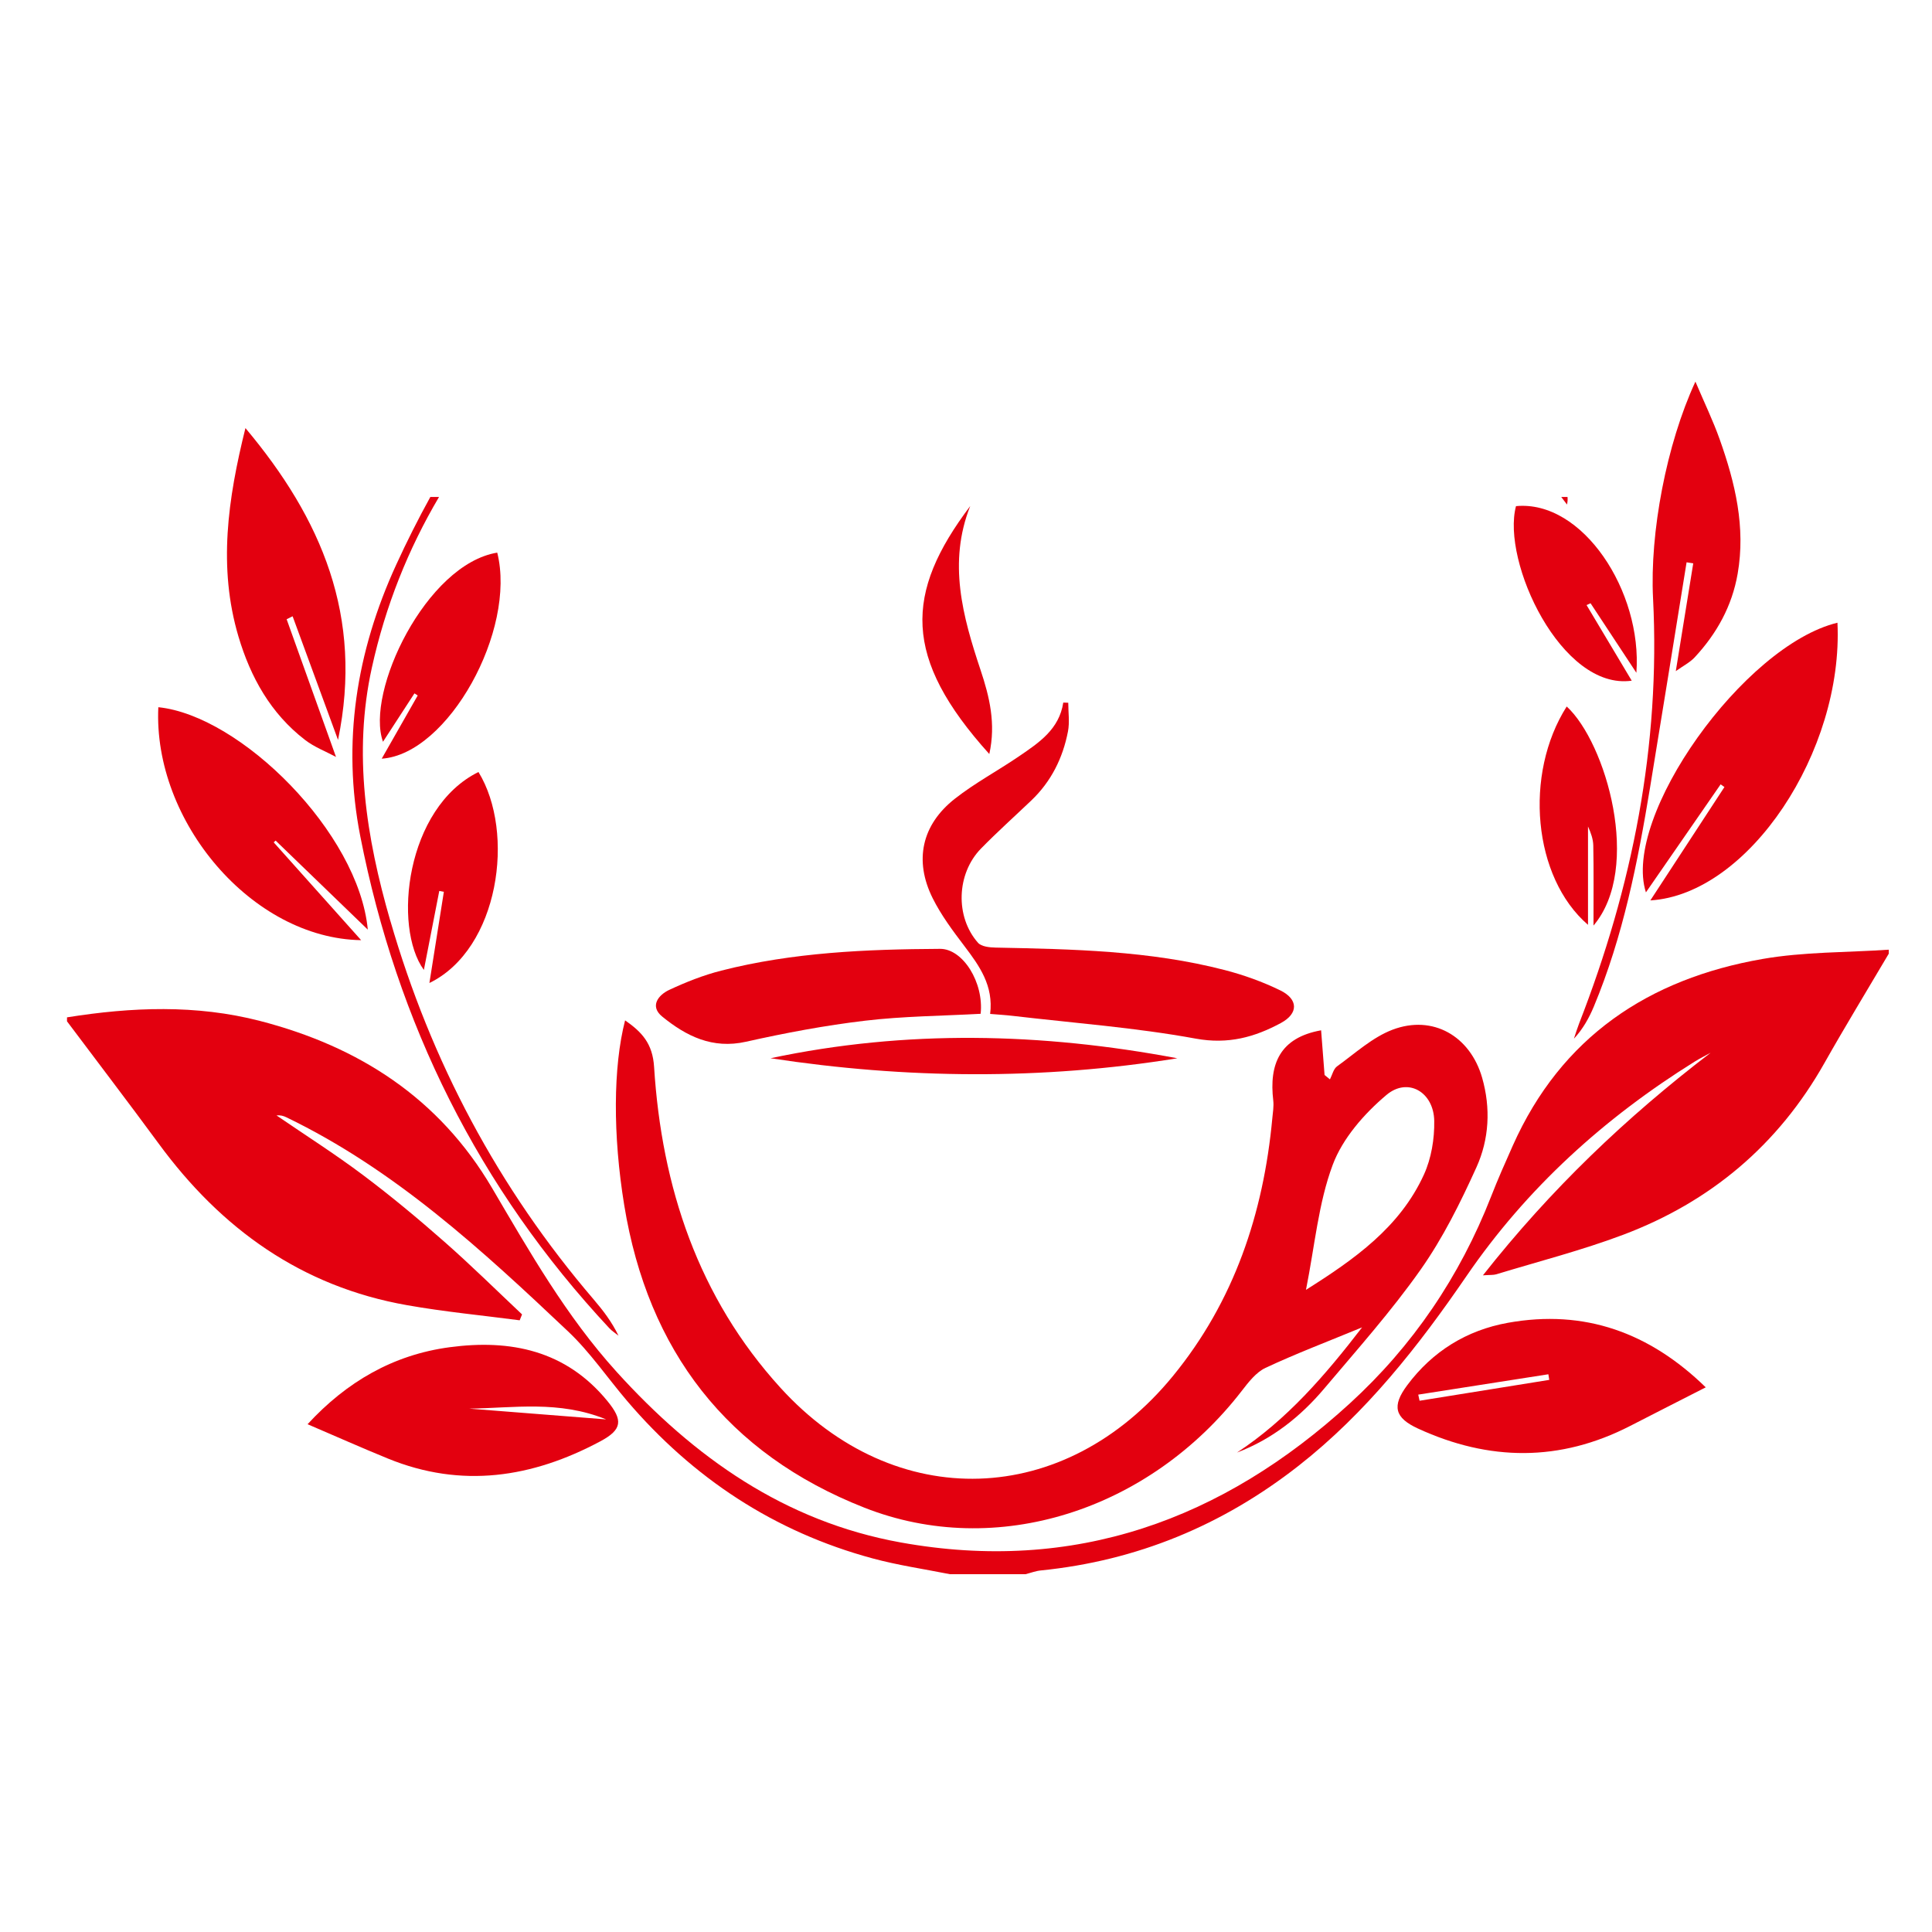 <svg xmlns="http://www.w3.org/2000/svg" fill="none" viewBox="0 0 81 81" height="81" width="81">
<g clip-path="url(#clip0_2980_1175)">
<path fill="#E3000F" d="M39.831 66C38.747 65.783 37.646 65.625 36.582 65.336C32.463 64.224 29.058 61.974 26.294 58.737C25.465 57.765 24.737 56.689 23.814 55.817C20.204 52.404 16.547 49.033 12.004 46.842C11.884 46.783 11.754 46.748 11.592 46.764C12.801 47.592 14.04 48.379 15.211 49.258C16.387 50.141 17.522 51.084 18.626 52.057C19.744 53.039 20.803 54.086 21.887 55.107C21.853 55.188 21.82 55.272 21.788 55.354C20.212 55.147 18.626 54.997 17.064 54.72C12.641 53.941 9.271 51.518 6.651 47.944C5.387 46.223 4.089 44.527 2.809 42.819C2.809 42.764 2.809 42.708 2.809 42.653C5.515 42.221 8.222 42.111 10.902 42.804C15.046 43.877 18.411 46.035 20.629 49.807C22.204 52.487 23.744 55.188 25.852 57.515C29.106 61.105 32.898 63.79 37.763 64.668C45.039 65.98 51.248 63.727 56.594 58.837C59.232 56.426 61.204 53.517 62.511 50.174C62.793 49.45 63.108 48.74 63.425 48.029C65.458 43.473 69.117 41.037 73.896 40.205C75.631 39.903 77.422 39.936 79.188 39.816V39.983C78.287 41.51 77.362 43.025 76.49 44.569C74.552 48.003 71.713 50.389 68.053 51.768C66.317 52.422 64.509 52.884 62.731 53.426C62.609 53.462 62.471 53.447 62.172 53.469C65.009 49.867 68.183 46.84 71.72 44.137C71.5 44.259 71.275 44.37 71.061 44.502C67.267 46.865 64.014 49.804 61.479 53.506C59.463 56.449 57.275 59.234 54.44 61.456C51.253 63.952 47.666 65.436 43.635 65.842C43.42 65.863 43.211 65.945 42.999 65.998H39.831V66Z"></path>
<path fill="#E3000F" d="M55.388 43.196C55.433 43.775 55.483 44.422 55.533 45.069C55.608 45.131 55.683 45.193 55.758 45.253C55.855 45.068 55.905 44.816 56.058 44.706C56.815 44.162 57.536 43.492 58.385 43.17C60.077 42.531 61.638 43.441 62.139 45.184C62.505 46.463 62.434 47.762 61.9 48.941C61.228 50.424 60.493 51.908 59.559 53.232C58.33 54.977 56.899 56.581 55.52 58.215C54.526 59.393 53.337 60.338 51.862 60.899C53.954 59.523 55.55 57.672 57.106 55.651C55.681 56.239 54.347 56.745 53.058 57.348C52.66 57.535 52.341 57.952 52.057 58.319C48.187 63.325 41.778 65.393 36.235 63.208C30.486 60.944 27.168 56.629 26.172 50.534C25.69 47.589 25.705 44.729 26.207 42.779C26.911 43.268 27.361 43.748 27.423 44.731C27.74 49.77 29.277 54.4 32.723 58.185C37.532 63.468 44.65 63.223 49.178 57.688C51.741 54.556 52.97 50.881 53.342 46.89C53.365 46.642 53.41 46.387 53.382 46.141C53.203 44.622 53.647 43.508 55.388 43.196ZM54.756 54.076C56.784 52.797 58.69 51.458 59.7 49.243C60.009 48.565 60.144 47.746 60.131 46.995C60.112 45.786 59.027 45.149 58.128 45.906C57.197 46.69 56.288 47.727 55.873 48.841C55.273 50.449 55.124 52.225 54.754 54.076H54.756Z"></path>
<path fill="#E3000F" d="M41.512 42.511C41.66 41.327 41.065 40.498 40.434 39.666C39.949 39.027 39.459 38.372 39.103 37.658C38.316 36.08 38.642 34.581 40.031 33.489C40.878 32.823 41.843 32.31 42.736 31.699C43.561 31.136 44.408 30.575 44.578 29.456C44.648 29.458 44.717 29.461 44.787 29.463C44.787 29.865 44.85 30.28 44.775 30.667C44.56 31.781 44.07 32.768 43.236 33.562C42.532 34.233 41.807 34.883 41.128 35.577C40.099 36.631 40.039 38.438 41.005 39.528C41.148 39.688 41.49 39.723 41.743 39.728C44.967 39.794 48.194 39.854 51.339 40.668C52.14 40.875 52.935 41.16 53.676 41.522C54.434 41.892 54.443 42.489 53.706 42.888C52.6 43.486 51.489 43.793 50.132 43.545C47.6 43.081 45.02 42.891 42.461 42.591C42.165 42.556 41.87 42.539 41.51 42.509L41.512 42.511Z"></path>
<path fill="#E3000F" d="M69.193 37.748C70.253 36.124 71.276 34.559 72.298 32.997C72.245 32.96 72.191 32.922 72.138 32.885C71.097 34.389 70.056 35.894 69.006 37.413C67.989 34.241 73.113 27.052 77.036 26.108C77.294 31.494 73.312 37.498 69.194 37.75L69.193 37.748Z"></path>
<path fill="#E3000F" d="M12.018 25.963C12.693 27.849 13.37 29.735 14.087 31.735C13.659 31.504 13.18 31.323 12.792 31.024C11.349 29.915 10.504 28.392 9.997 26.685C9.138 23.788 9.55 20.926 10.29 17.948C13.482 21.75 15.241 25.846 14.172 31.022C13.495 29.176 12.882 27.507 12.268 25.838C12.185 25.879 12.101 25.921 12.018 25.961V25.963Z"></path>
<path fill="#E3000F" d="M15.141 39.417C10.56 39.346 6.411 34.431 6.638 29.65C10.09 30.002 15.041 34.916 15.42 38.975C14.161 37.758 12.858 36.501 11.556 35.243C11.529 35.267 11.501 35.29 11.474 35.315C12.653 36.634 13.832 37.953 15.143 39.419L15.141 39.417Z"></path>
<path fill="#E3000F" d="M41.115 42.504C39.476 42.594 37.863 42.604 36.271 42.793C34.595 42.991 32.927 43.306 31.278 43.675C29.868 43.992 28.766 43.438 27.761 42.618C27.233 42.187 27.595 41.719 28.057 41.502C28.758 41.175 29.488 40.885 30.235 40.695C33.245 39.926 36.326 39.798 39.413 39.781C40.371 39.776 41.255 41.195 41.114 42.502L41.115 42.504Z"></path>
<path fill="#E3000F" d="M70.259 28.136C70.518 26.54 70.753 25.079 70.99 23.618C70.896 23.603 70.805 23.59 70.711 23.575C70.201 26.725 69.697 29.875 69.178 33.025C68.663 36.152 68.051 39.257 66.822 42.201C66.622 42.679 66.368 43.138 65.988 43.547C66.058 43.336 66.122 43.125 66.202 42.918C68.438 37.184 69.619 31.266 69.305 25.089C69.165 22.339 69.864 18.628 71.081 16C71.457 16.886 71.822 17.639 72.1 18.423C72.747 20.242 73.193 22.1 72.852 24.055C72.617 25.409 71.977 26.563 71.05 27.56C70.85 27.775 70.571 27.914 70.259 28.137V28.136Z"></path>
<path fill="#E3000F" d="M16.004 31.808C16.536 30.872 17.024 30.015 17.513 29.158C17.468 29.128 17.421 29.099 17.376 29.07C16.944 29.735 16.512 30.399 16.057 31.099C15.31 29.02 17.865 23.658 20.847 23.169C21.664 26.42 18.789 31.621 16.004 31.808Z"></path>
<path fill="#E3000F" d="M66.517 25.367C67.147 26.421 67.776 27.475 68.411 28.538C65.466 28.958 62.941 23.543 63.559 21.22C66.353 20.953 68.862 24.802 68.606 28.207C67.911 27.152 67.297 26.221 66.685 25.292C66.629 25.317 66.572 25.344 66.517 25.369V25.367Z"></path>
<path fill="#E3000F" d="M18.417 37.353C18.202 38.457 17.987 39.561 17.771 40.665C16.462 38.869 17.011 33.871 20.06 32.367C21.617 34.9 20.93 39.789 18.003 41.213C18.209 39.916 18.409 38.652 18.609 37.389C18.545 37.378 18.482 37.366 18.417 37.354V37.353Z"></path>
<path fill="#E3000F" d="M66.808 38.807C66.808 37.551 66.819 36.499 66.799 35.447C66.794 35.178 66.696 34.911 66.578 34.65V38.774C64.268 36.786 63.879 32.46 65.685 29.62C67.335 31.139 68.852 36.394 66.808 38.805V38.807Z"></path>
<path fill="#E3000F" d="M49.36 44.369C43.68 45.284 37.991 45.236 32.305 44.367C37.983 43.163 43.665 43.296 49.36 44.369Z"></path>
<path fill="#E3000F" d="M41.477 31.613C37.833 27.572 37.927 24.864 40.677 21.216C39.738 23.588 40.361 25.843 41.114 28.101C41.48 29.201 41.761 30.334 41.477 31.613Z"></path>
<path fill="#E3000F" d="M71.514 58.165C70.376 58.747 69.362 59.259 68.351 59.78C65.403 61.297 62.432 61.264 59.451 59.893C58.475 59.444 58.343 58.954 59 58.074C60.058 56.656 61.49 55.77 63.218 55.459C66.433 54.88 69.16 55.869 71.514 58.165ZM59.461 58.472C59.479 58.557 59.497 58.642 59.516 58.727C61.328 58.435 63.141 58.144 64.954 57.852C64.941 57.773 64.929 57.695 64.916 57.617C63.098 57.902 61.278 58.185 59.461 58.47V58.472Z"></path>
<path fill="#E3000F" d="M12.895 59.711C14.53 57.935 16.487 56.798 18.853 56.483C21.405 56.142 23.728 56.614 25.467 58.741C26.124 59.543 26.092 59.935 25.169 60.428C22.312 61.956 19.353 62.411 16.267 61.152C15.166 60.703 14.079 60.218 12.895 59.711ZM19.67 59.057C21.52 59.203 23.371 59.349 25.414 59.509C23.427 58.701 21.536 59.034 19.67 59.057Z"></path>
<path fill="#E3000F" d="M16.36 38.594C15.351 35.098 14.797 31.593 15.591 27.991C16.161 25.399 17.117 23.018 18.406 20.836H18.042C17.532 21.759 17.055 22.707 16.608 23.683C14.937 27.325 14.334 31.134 15.106 35.066C16.645 42.906 20.07 49.82 25.545 55.684C25.657 55.804 25.802 55.894 25.93 55.999C25.649 55.414 25.28 54.937 24.888 54.478C20.889 49.805 18.071 44.509 16.363 38.597L16.36 38.594Z"></path>
<path fill="#E3000F" d="M65.457 20.836C65.537 20.941 65.617 21.046 65.697 21.153C65.724 21.035 65.729 20.93 65.719 20.836H65.457Z"></path>
</g>
<defs>
<clipPath id="clip0_2980_1175">
<rect transform="translate(2.809 16)" fill="white" height="50" width="76.379"></rect>
</clipPath>
</defs>
</svg>
